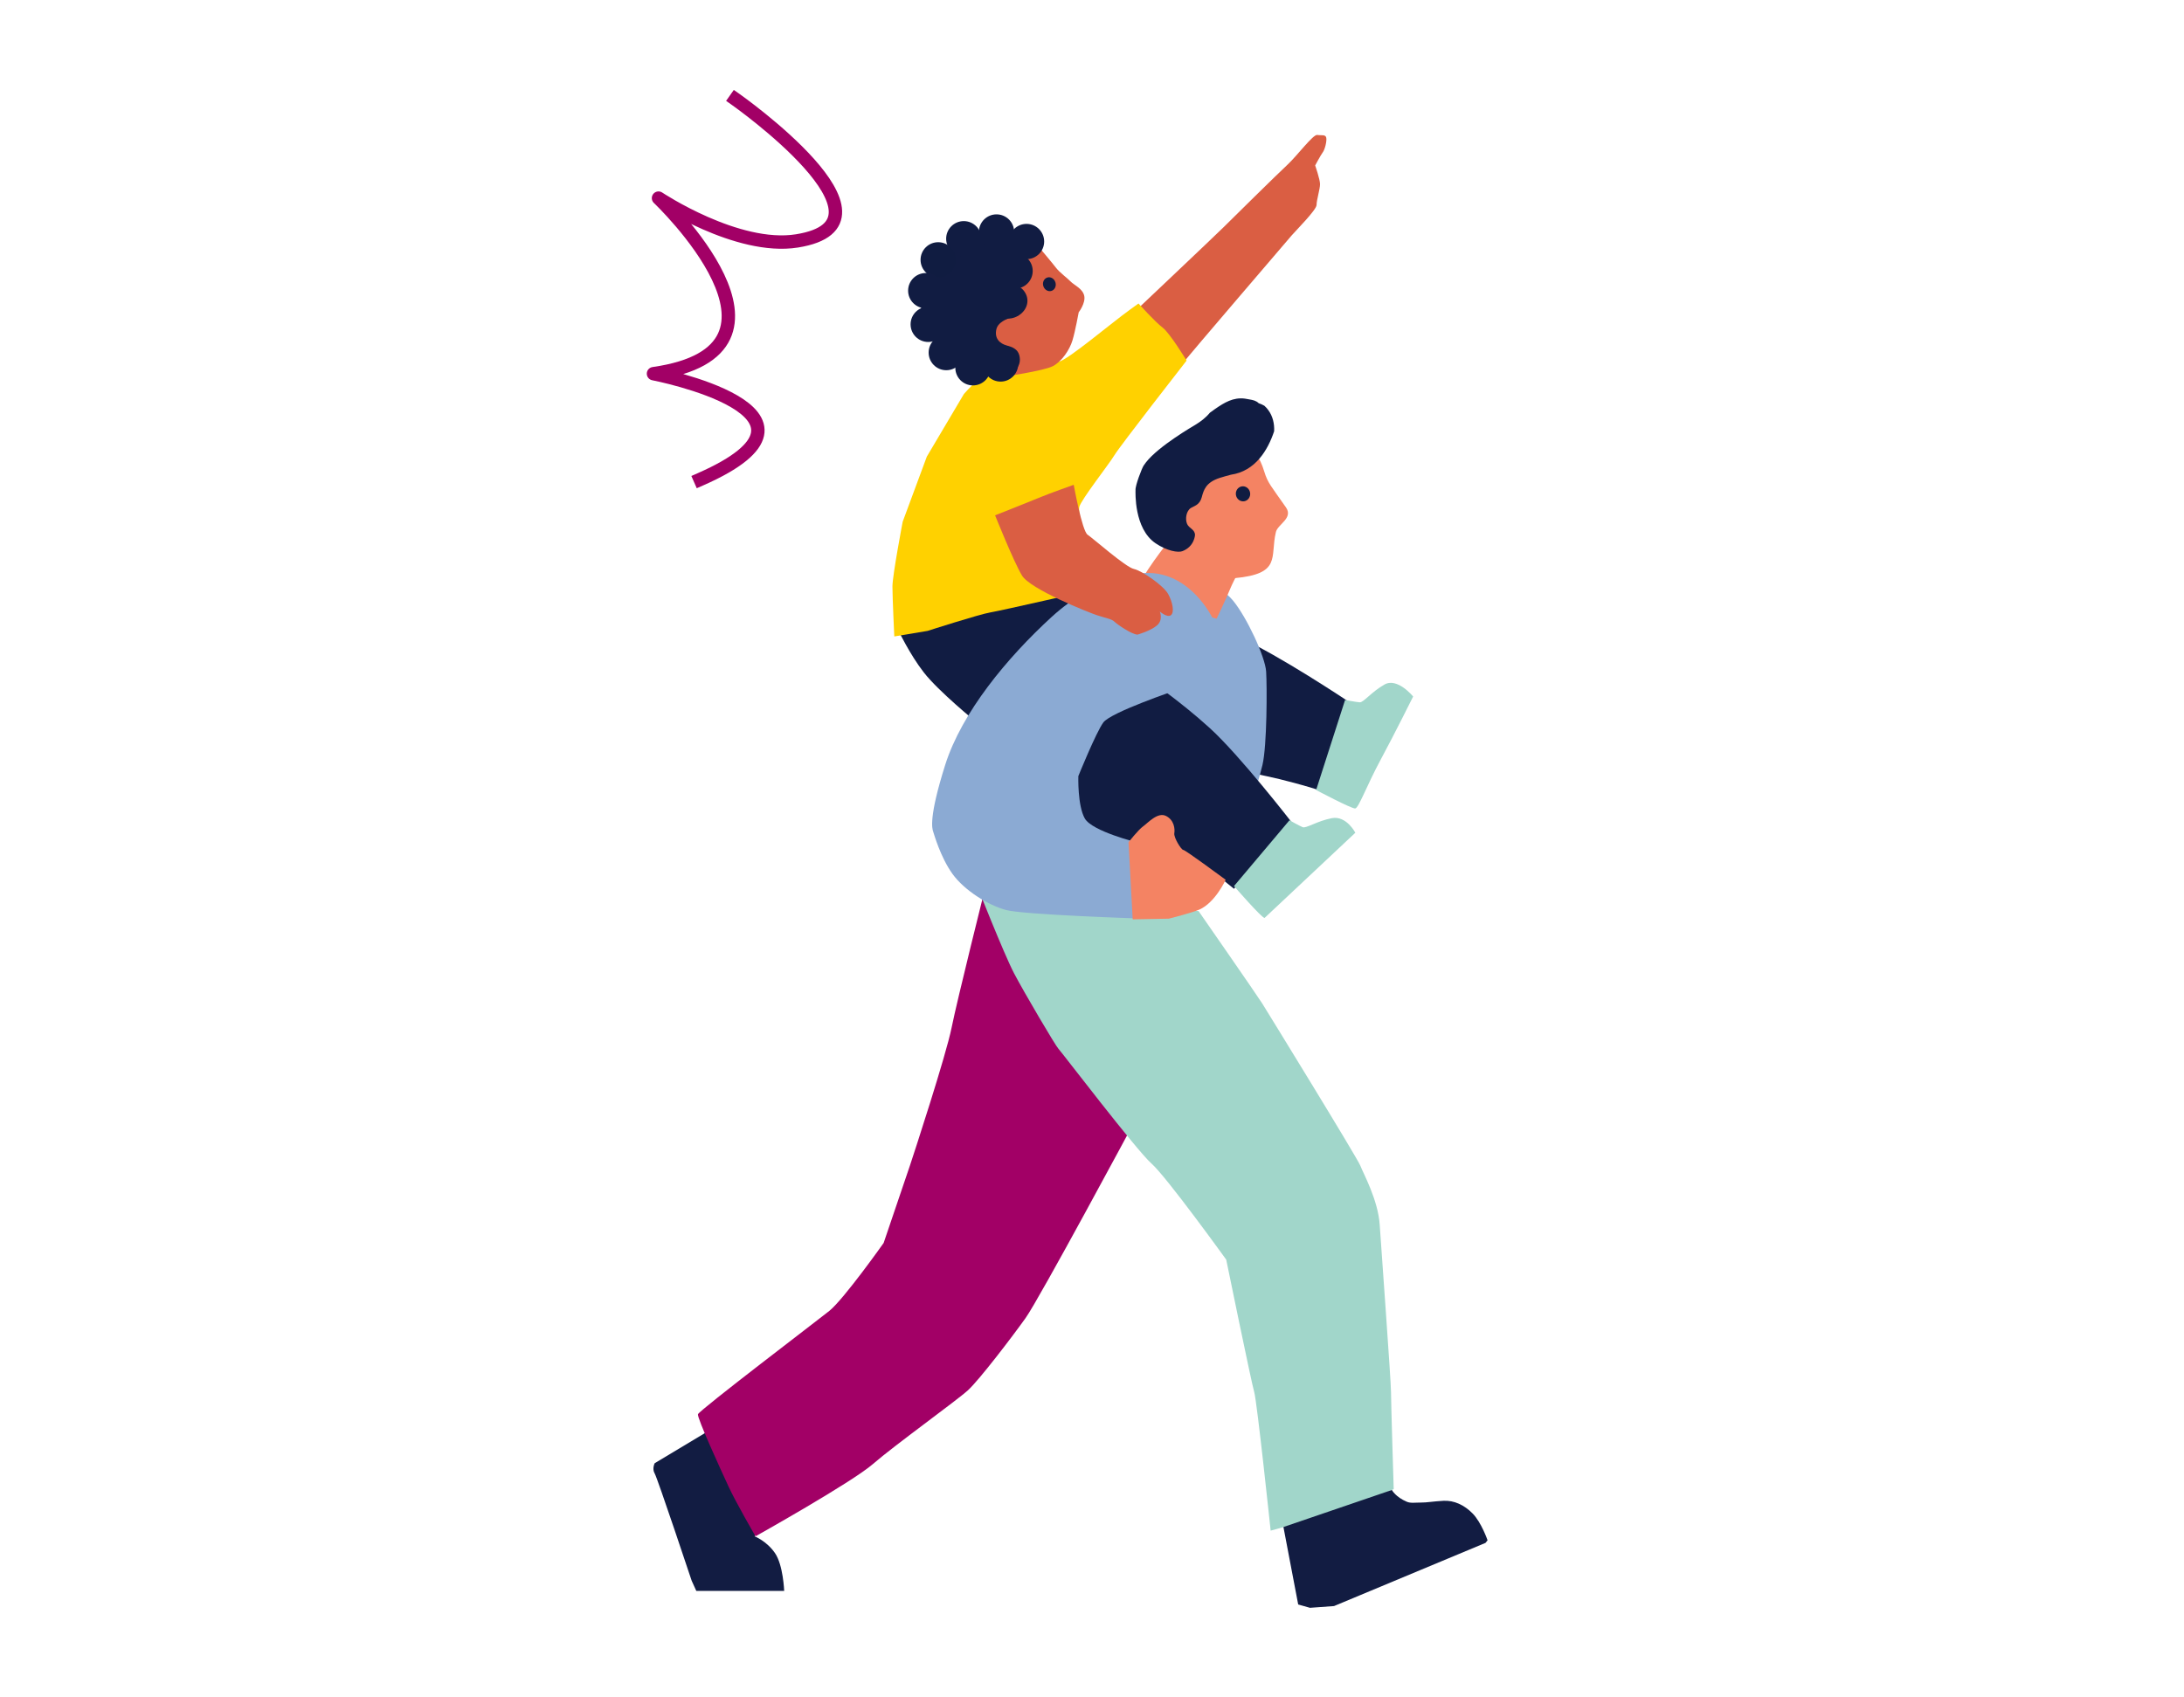 <svg xmlns="http://www.w3.org/2000/svg" xmlns:xlink="http://www.w3.org/1999/xlink" id="Layer_1" x="0px" y="0px" viewBox="0 0 1100 855" style="enable-background:new 0 0 1100 855;" xml:space="preserve"> <style type="text/css"> .st0{fill:#A20066;} .st1{fill:#D2DAE3;} .st2{fill:#F9C3D4;} .st3{fill:#193A56;} .st4{fill:#F58866;} .st5{fill:#D5DFEA;} .st6{fill:none;stroke:#565C5D;stroke-width:10.82;stroke-miterlimit:10;} .st7{fill:#FFCC2C;} .st8{fill:none;stroke:#373535;stroke-width:4.058;stroke-linejoin:round;stroke-miterlimit:10;} .st9{fill:none;stroke:#373535;stroke-width:28.713;} .st10{fill:#86B7E3;} .st11{fill:#505050;} .st12{fill:#DD6344;} .st13{fill:#121C42;} .st14{fill:none;stroke:#121C42;stroke-width:16.718;stroke-miterlimit:10;} .st15{fill:none;stroke:#121C42;stroke-width:6.27;stroke-linejoin:round;stroke-miterlimit:10;} .st16{fill:none;stroke:#FFD100;stroke-width:44.365;} .st17{fill:#FFD100;} .st18{fill:none;stroke:#FFD100;stroke-width:6.553;stroke-linecap:square;stroke-linejoin:round;stroke-miterlimit:10;} .st19{fill:none;stroke:#AF206D;stroke-width:4.574;stroke-linecap:square;stroke-linejoin:round;stroke-miterlimit:10;} .st20{fill:none;stroke:#A1D5C9;stroke-width:4.574;stroke-linecap:square;stroke-linejoin:round;stroke-miterlimit:10;} .st21{fill:#FDD106;} .st22{fill:none;stroke:#A20066;stroke-width:6.844;stroke-linejoin:round;stroke-miterlimit:10;} .st23{fill:#111C42;} .st24{clip-path:url(#SVGID_2_);fill:none;stroke:#A20066;stroke-width:6.844;stroke-linejoin:round;stroke-miterlimit:10;} .st25{clip-path:url(#SVGID_4_);fill:none;stroke:#A20066;stroke-width:6.844;stroke-linejoin:round;stroke-miterlimit:10;} .st26{clip-path:url(#SVGID_6_);fill:none;stroke:#A20066;stroke-width:6.844;stroke-linejoin:round;stroke-miterlimit:10;} .st27{clip-path:url(#SVGID_8_);fill:#AF206D;} .st28{clip-path:url(#SVGID_8_);fill:#8BAAD3;} .st29{clip-path:url(#SVGID_8_);fill:#FFFFFF;} .st30{clip-path:url(#SVGID_8_);fill:#111C42;} .st31{fill:#796973;} .st32{fill:#AF206D;} .st33{fill:#8BAAD3;} .st34{fill:none;stroke:#8BAAD3;stroke-width:4.051;stroke-linecap:square;stroke-linejoin:round;stroke-miterlimit:10;} .st35{fill:#A1D5C9;} .st36{fill:#FFFFFF;} .st37{fill:none;stroke:#A1D5C9;stroke-width:7.246;stroke-linecap:square;stroke-linejoin:round;stroke-miterlimit:10;} .st38{fill:#8BAAD4;} .st39{fill:none;stroke:#121C42;stroke-width:6.941;stroke-linecap:square;stroke-linejoin:round;stroke-miterlimit:10;} .st40{fill:#913E51;} .st41{fill:#F5825F;} .st42{fill:#F48363;} .st43{fill:none;stroke:#8BAAD4;stroke-width:3.832;stroke-miterlimit:10;} .st44{fill:none;stroke:#A20066;stroke-width:5.651;stroke-linecap:square;stroke-linejoin:round;stroke-miterlimit:10;} .st45{fill:#741C34;} .st46{fill:none;stroke:#121C42;stroke-width:5.651;stroke-linecap:square;stroke-linejoin:round;stroke-miterlimit:10;} .st47{fill:none;stroke:#111C42;stroke-width:2.119;stroke-miterlimit:10;} .st48{fill:none;stroke:#8BAAD4;stroke-width:5.651;stroke-linecap:square;stroke-linejoin:round;stroke-miterlimit:10;} .st49{fill:none;stroke:#AF206D;stroke-width:6.553;stroke-linecap:square;stroke-linejoin:round;stroke-miterlimit:10;} .st50{fill:none;stroke:#8BAAD4;stroke-width:6.553;stroke-linecap:square;stroke-linejoin:round;stroke-miterlimit:10;} .st51{fill:none;stroke:#FFFFFF;stroke-width:6.553;stroke-linecap:square;stroke-linejoin:round;stroke-miterlimit:10;} .st52{fill:#696969;} .st53{fill:#A1D6CA;} .st54{fill:#DA5E43;} .st55{fill:none;stroke:#A20066;stroke-width:6.748;stroke-linecap:square;stroke-linejoin:round;stroke-miterlimit:10;} .st56{fill:#101C41;} .st57{clip-path:url(#SVGID_10_);fill:#A20066;} .st58{clip-path:url(#SVGID_12_);fill:#121C42;} .st59{clip-path:url(#SVGID_12_);fill:#A20066;} .st60{clip-path:url(#SVGID_12_);fill:#F5825F;} .st61{clip-path:url(#SVGID_12_);fill:none;stroke:#FFFFFF;stroke-width:7.861;stroke-linecap:square;stroke-linejoin:round;stroke-miterlimit:10;} .st62{clip-path:url(#SVGID_12_);fill:none;stroke:#121C42;stroke-width:6.039;stroke-linejoin:round;stroke-miterlimit:10;} .st63{clip-path:url(#SVGID_14_);fill:#FFFFFF;} .st64{clip-path:url(#SVGID_14_);fill:#F5825F;} .st65{clip-path:url(#SVGID_14_);fill:#A20066;} .st66{clip-path:url(#SVGID_16_);fill:#FFD100;} .st67{fill:none;stroke:#FFD100;stroke-width:12.419;stroke-linecap:square;stroke-linejoin:round;stroke-miterlimit:10;} .st68{fill:none;stroke:#121C42;stroke-width:8.644;stroke-linecap:square;stroke-linejoin:round;stroke-miterlimit:10;} .st69{fill:#F89E5D;} .st70{fill:none;stroke:#A1D6CA;stroke-width:7.734;stroke-linecap:square;stroke-linejoin:round;stroke-miterlimit:10;} .st71{fill:none;stroke:#A20066;stroke-width:7.734;stroke-linecap:square;stroke-linejoin:round;stroke-miterlimit:10;} .st72{fill:none;stroke:#FFFFFF;stroke-width:3.411;stroke-miterlimit:10;} .st73{fill:none;stroke:#121C42;stroke-width:2.899;stroke-miterlimit:10;} .st74{fill:none;stroke:#FFD100;stroke-width:7.734;stroke-linecap:square;stroke-linejoin:round;stroke-miterlimit:10;} </style> <polygon class="st52" points="527.17,179.89 527.53,197.03 494.33,212.41 493.63,181.31 527.53,174.67 "></polygon> <ellipse transform="matrix(0.957 -0.29 0.29 0.957 -22.639 151.276)" class="st23" cx="499.25" cy="152.05" rx="35.39" ry="35.92"></ellipse> <path class="st23" d="M505.39,381.2c0,0-13.98,47.52-10.25,52.18c3.73,4.66,112.75,21.43,112.75,21.43s14.91-32.61,15.84-48.46 c0.93-15.84-95.98-49.39-98.77-48.46C522.16,358.83,505.39,381.2,505.39,381.2z"></path> <path class="st13" d="M355.36,721.78l-25.63,15.38c0,0-1.4,2.8,0,5.13c1.4,2.33,18.64,54.05,18.64,54.05l2.33,5.13h44.26 c0,0-0.47-13.05-4.66-19.1s-10.22-8.39-10.22-8.39l7.89-20.5L355.36,721.78z"></path> <path class="st0" d="M496.53,445.96c0,0-14.44,57.77-17.24,71.75c-2.8,13.98-19.1,63.83-20.97,69.42 c-1.86,5.59-13.26,39.05-13.26,39.05s-19.91,28.17-27.36,34.23c-4.35,3.54-65.69,50.19-66.16,52.06s11.27,27.49,15.46,36.55 c3.61,7.8,13.51,24.95,13.51,24.95s48.46-27.11,59.17-36.43s42.31-32.06,47.9-37.19c5.59-5.13,21.99-26.56,28.97-36.34 c6.99-9.78,54.51-98.31,54.51-98.31L496.53,445.96z"></path> <path class="st53" d="M491.66,445.16c0,0,13.95,35.38,19.08,45.17c5.13,9.78,20.97,36.63,22.36,38.03 c1.4,1.4,39.41,51.28,46.86,57.81s37.64,48.41,37.64,48.41s12.7,62.04,14.1,66.7c1.4,4.66,8.28,69.82,8.28,69.82 s26.63-7.16,34.09-9.49s27.89-11.43,27.89-11.43s-1.36-43.32-1.36-48.91c0-5.59-5.03-73.92-5.69-84.21 c-0.8-12.53-8.34-26.04-9.74-29.77c-1.4-3.73-47.15-78.12-49.48-81.84c-2.33-3.73-32-46.45-32-46.45L491.66,445.16z"></path> <path class="st23" d="M567.91,376.49c0,0,66.16,13.47,76.51,16.01c12.53,3.08,19.91,5.57,19.91,5.57l14.92-44.6 c0,0-35.63-23.79-54.66-32.14c-19.03-8.36-37.71-13.51-37.71-13.51l-23.66-5.69l-15.19,25.01L567.91,376.49z"></path> <path class="st53" d="M662.88,398c0,0,17.92,9.51,19.69,9.29s5.77-11.51,12.81-24.56c7.04-13.06,16.37-31.83,16.37-31.83 s-7.89-9.73-14.4-6.07c-6.51,3.66-10.59,9.08-12.47,8.98c-1.88-0.11-7.41-1.2-7.41-1.2L662.88,398z"></path> <path class="st33" d="M599.97,289.88c0,0,13.98,4.19,20.97,12.58c6.99,8.39,16.31,28.42,16.77,35.88 c0.47,7.45,0.47,37.27-1.86,47.06c-2.33,9.78-10.72,35.88-10.72,35.88l-95.51-33.08c0,0,12.11-81.07,25.63-88.52 S579.93,283.36,599.97,289.88z"></path> <path class="st23" d="M451.69,316.44c1.05,1.4,6.29,12.93,13.63,22.36c7.34,9.43,26.21,24.81,26.21,24.81l57.66-62.2l-21.67-11.18 l-65.34,17.82L451.69,316.44z"></path> <path class="st54" d="M567.35,160.94c0,0,45.08-42.63,48.92-46.48c3.84-3.84,27.26-26.91,32.15-31.45 c4.89-4.54,12.93-15.38,15.03-15.03c2.1,0.35,4.19-0.35,4.54,1.4s-0.7,5.94-1.75,7.34c-1.05,1.4-3.84,6.64-3.84,6.64 s2.45,6.99,2.45,9.43s-1.75,8.04-1.75,10.48c0,2.45-10.48,12.93-12.58,15.38c-2.1,2.45-52.07,60.8-54.51,63.95 C593.56,185.75,567.35,160.94,567.35,160.94z"></path> <path class="st17" d="M597.64,181.66c0,0-33.55,42.99-36.34,47.65c-2.8,4.66-16.77,22.36-17.7,26.09s5.59,41.93,5.59,41.93 s-44.73,10.25-50.32,11.18c-5.59,0.93-31.68,9.32-31.68,9.32l-16.77,2.8c0,0-0.93-19.57-0.93-25.16c0-5.59,5.16-32.64,5.16-32.64 l12.16-32.81l18.69-31.56c0,0,11.92-13.63,19.98-16.01c10.99-3.23,24.65,0.25,27.87-0.29c4.37-0.73,26.41-19.45,35.81-26.19 c2.62-1.88,4.26-3.08,4.26-3.08s8.39,9.32,12.11,12.11C589.25,167.81,597.64,181.66,597.64,181.66z"></path> <path class="st42" d="M627.67,280.94c0,0-6.27,11.18-8.13,15.84c-1.86,4.66-6.78,14.91-6.78,14.91s-38.23-10-39.17-14.66 c-0.93-4.66,15.87-25.41,15.87-25.41L627.67,280.94z"></path> <path class="st55" d="M370.41,50c0,0,88.42,62.22,30.97,71.37c-30.18,4.81-69.71-21.56-69.71-21.56s80.82,76.56-2.53,88.44 c0,0,100.58,19.43,23.52,53.27"></path> <path class="st13" d="M653.85,808.31l-7.43-39.02l54.61-18.66c0,0,1.9,3.57,7.56,5.94c1.96,0.82,4.18,0.37,7.15,0.39 s5.59-0.55,11.2-0.88c5.42-0.32,10.58,2.13,14.77,6.39c4.44,4.52,7.52,13.51,7.52,13.51l-1.03,1.3l-76.3,31.83l-12.12,0.88 L653.85,808.31z"></path> <path class="st42" d="M647.7,255.63c3.77,5.44-4.14,8.49-5.07,12.37c-3.05,12.67,3.09,21.08-20.93,23.28 c-16.06,1.47-35.68-14.98-37.47-33.27c-1.79-18.29,9.79-34.32,25.85-35.79c13.97-1.28,22.22,0.66,26.67,15.31 C638.55,243.44,640.19,244.8,647.7,255.63z"></path> <ellipse transform="matrix(0.989 -0.149 0.149 0.989 -30.093 96.279)" class="st56" cx="626.01" cy="248.51" rx="3.61" ry="3.8"></ellipse> <path class="st23" d="M633.96,203.13c-1.3-1.28-2.81-1.6-4.82-1.94c-0.67-0.11-1.39-0.23-2.18-0.38 c-5.83-0.75-10.33,2.04-14.88,5.16c-0.91,0.63-1.82,1.28-2.72,1.96c-2.03,2.49-4.59,4.43-7.37,6.12 c-0.92,0.58-18.43,10.65-24.82,18.89c-0.4,0.54-0.8,1.09-1.19,1.66c-0.78,1.13-4.27,10.02-4.06,12.35 c0.01,0.8-0.88,19.31,10.09,26.74c5.68,3.85,11.32,4.82,13.51,3.98c6.06-2.33,6.38-8.05,6.36-8.29c-0.19-2.8-3-3.16-3.98-5.43 c-1.08-2.48-0.44-6.54,1.88-8.03c1.54-0.99,4.44-1.43,5.5-5.43c0.98-3.66,2.06-7.5,9.14-9.76c0.95-0.3,1.9-0.58,2.82-0.84 c0.93-0.26,1.84-0.5,2.73-0.74c12.25-1.77,18.6-12.35,21.77-21.91c0.04-0.97,0.02-1.92-0.07-2.86c-0.37-3.76-1.86-7.24-4.85-9.97 C635.87,203.87,634.9,203.43,633.96,203.13z"></path> <path class="st54" d="M504.49,189.94c0,0,21.29-3.07,25.86-5.51c4.57-2.45,8.4-8.27,9.81-12.94c1.42-4.68,3.14-14.15,3.14-14.15 s3.56-4.62,2.8-8.28s-5.21-5.5-6.77-7.15c-1.56-1.65-5.66-4.66-7.42-6.96s-8.4-10.2-8.4-10.2s-12.97,3.93-16.2,8.45 c-3.23,4.52-9.33,19.46-9.33,19.46s-6.86,7.74-3.66,15.98C497.53,176.86,504.49,189.94,504.49,189.94z"></path> <path class="st23" d="M517.13,124.72c0.45-0.48,6.9-0.93,7.26-1.49c-5.37-2.11-7.63-0.51-13.9,1.4 c-11.09,3.38-24.61,19.65-27.53,29.55c-3.52,11.95,8.96,19.84,15.51,30.18c0.39,0.61,0.6,1.22,0.74,1.82 c4.62,1.52,8.88,1.97,10.67,1.09c3.7-1.83,4.33-5.56,3.45-8.48c-0.88-2.92-3.32-3.95-6.41-4.79c-3.09-0.84-6.34-3.39-5.02-8.39 c1.32-5,11.06-6.71,11.06-6.71s-4.5-3.79-5.29-7.78c-0.66-3.34,5.68-8.45,5.48-12.63C512.96,134.31,513.38,128.69,517.13,124.72z"></path> <path class="st23" d="M538,393.59c0,0,59.05,33.55,67.09,40.53s16.42,13.63,16.42,13.63l29.35-33.13c0,0-26.21-33.9-41.58-47.87 s-31.45-24.81-31.45-24.81l-20.62-12.93l-22.36,18.87L538,393.59z"></path> <ellipse transform="matrix(0.957 -0.29 0.29 0.957 -18.826 159.392)" class="st23" cx="528.55" cy="143.23" rx="3.19" ry="3.53"></ellipse> <path class="st33" d="M573.88,288.95c0,0-21.9,1.4-44.26,21.9c-22.36,20.5-45.19,47.99-53.58,74.55 c-8.39,26.56-6.52,32.07-6.06,33.47c0.47,1.4,3.73,13.05,9.78,21.43c6.06,8.39,18.17,15.84,27.02,18.17 c8.85,2.33,65.23,4.19,65.23,4.19l0.93-38.21c0,0-22.83-5.59-26.56-12.11c-3.73-6.52-3.26-21.35-3.26-21.35s8.85-21.9,12.58-27.02 c3.73-5.13,36.81-16.31,36.81-16.31s20.5-15.38,21.9-23.3C615.81,316.44,600.43,285.22,573.88,288.95z"></path> <path class="st54" d="M572.94,319.7c-2.8,0-10.25-5.13-11.65-6.52c-1.4-1.4-4.66-1.86-8.85-3.26c-4.19-1.4-33.55-13.05-37.74-20.03 c-4.19-6.99-13.51-30.28-13.51-30.28s20.03-7.92,23.3-9.32c3.26-1.4,16.31-6.06,16.31-6.06s4.19,23.3,6.99,25.16 c2.8,1.86,19.1,16.31,23.3,17.24c4.19,0.93,14.91,8.39,17.24,12.58s3.26,9.32,1.4,10.72c-1.86,1.4-5.59-1.86-5.59-1.86 s1.86,4.19-1.4,6.99S572.94,319.7,572.94,319.7z"></path> <path class="st53" d="M682.63,419.52c0,0-4.5-8.74-11.84-7.34c-7.34,1.4-12.93,5.24-14.68,4.54s-6.64-3.49-6.64-3.49l-27.95,33.16 c0,0,13.63,15.72,15.38,16.07"></path> <path class="st42" d="M568.4,424.31c0,0,4.89-6.26,7.34-8.01c2.45-1.75,7.34-7.34,11.53-5.24s4.54,6.64,4.19,8.74 s3.49,8.39,4.54,8.39c1.05,0,21.32,15.03,21.32,15.03s-5.24,11.53-13.28,15.03c-3.6,1.57-15.35,4.56-15.35,4.56l-18.19,0.34 L568.4,424.31z"></path> <circle class="st23" cx="501.91" cy="116.87" r="8.88"></circle> <circle class="st23" cx="485.42" cy="120.27" r="8.88"></circle> <circle class="st56" cx="472.53" cy="130.9" r="8.88"></circle> <circle class="st23" cx="466.26" cy="146.43" r="8.88"></circle> <circle class="st23" cx="467.51" cy="163.4" r="8.88"></circle> <circle class="st23" cx="476.6" cy="177.63" r="8.88"></circle> <circle class="st23" cx="490.04" cy="185.28" r="8.88"></circle> <circle class="st23" cx="503.97" cy="183.36" r="8.88"></circle> <circle class="st23" cx="517.03" cy="121.67" r="8.88"></circle> <circle class="st23" cx="511.26" cy="136.51" r="8.88"></circle> <path class="st23" d="M516.79,148.33c2.02,4.47-0.54,9.28-5.02,11.29c-4.47,2.02-9.16,0.48-11.18-3.99 c-2.02-4.47-0.03-9.73,4.44-11.75C509.51,141.87,514.77,143.86,516.79,148.33z"></path> </svg>